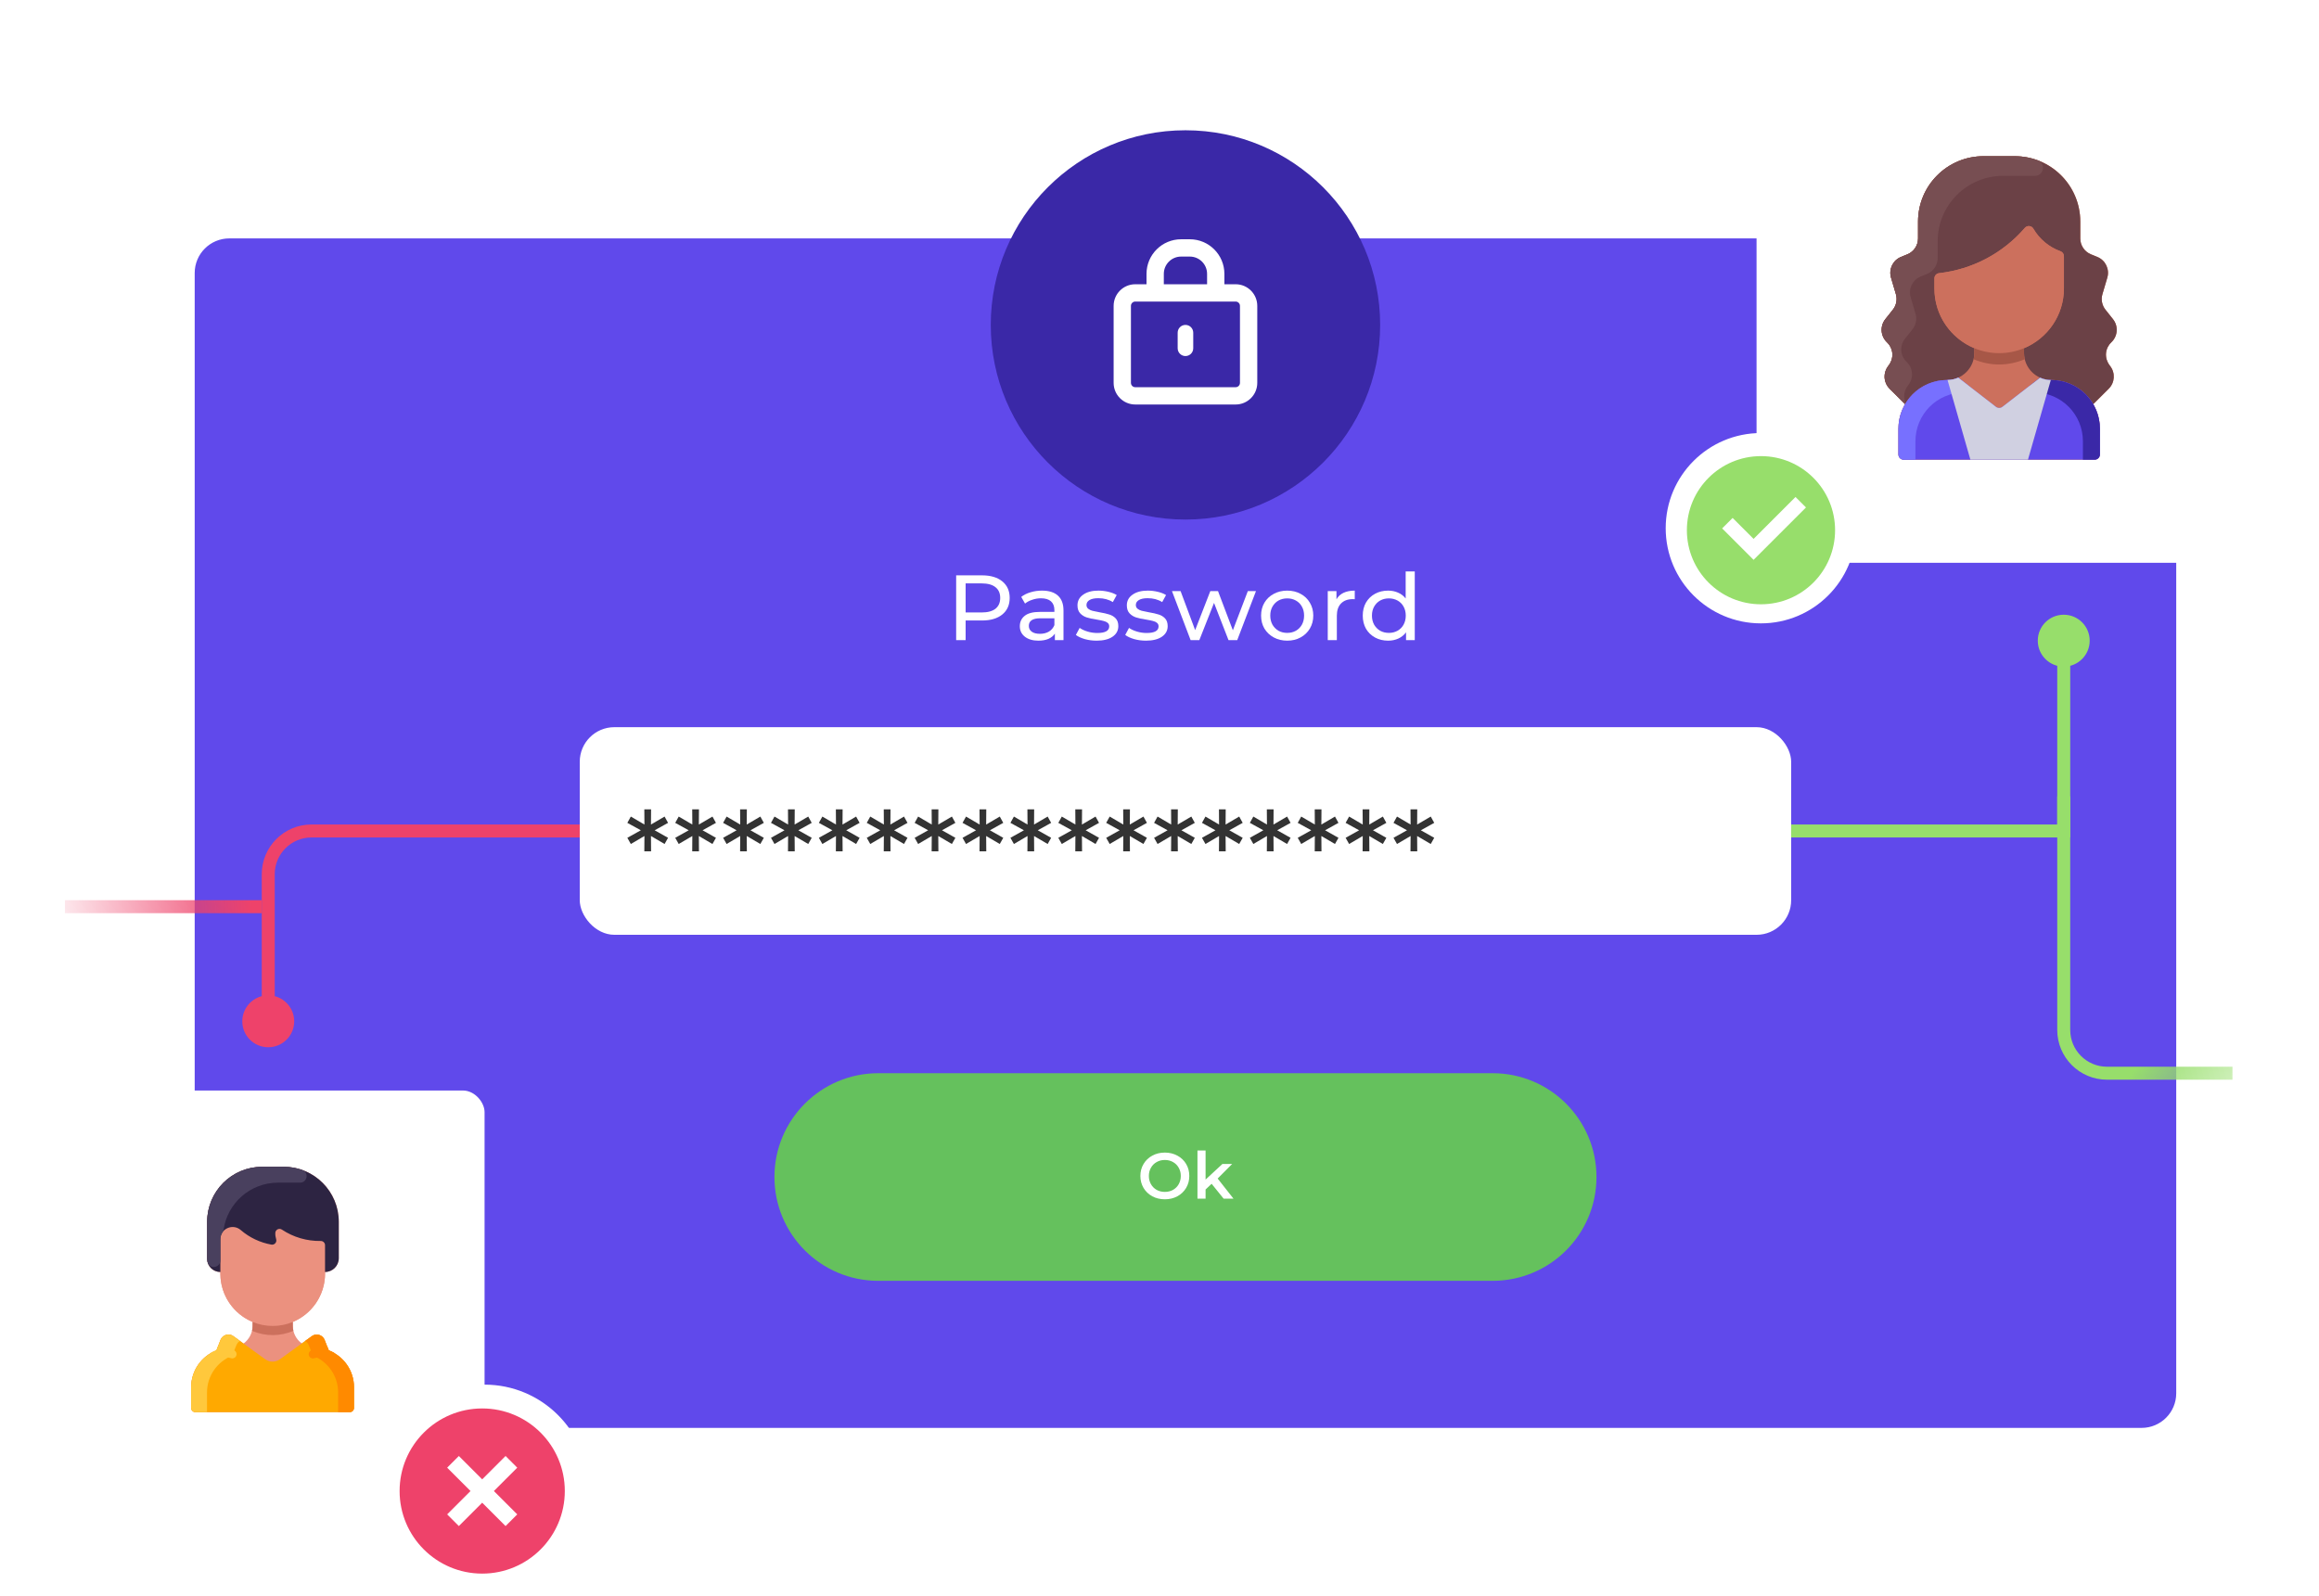 <svg width="536" height="369" viewBox="0 0 536 369" fill="none" xmlns="http://www.w3.org/2000/svg">
<g filter="url(#filter0_d_946_81183)">
<rect x="45" y="53.117" width="458" height="275" rx="8" fill="#6049EB"/>
</g>
<circle cx="62" cy="236.117" r="5.5" fill="#EE426A" stroke="#EE426A"/>
<g filter="url(#filter1_dd_946_81183)">
<circle cx="274" cy="59.117" r="45" fill="#3A28A7"/>
<path fill-rule="evenodd" clip-rule="evenodd" d="M268.998 49.717V47.317C268.998 45.108 270.789 43.317 272.998 43.317H274.998C277.208 43.317 278.998 45.108 278.998 47.317V49.717H268.998ZM282.998 47.317V49.717H285.598C288.36 49.717 290.598 51.956 290.598 54.717V72.517C290.598 75.278 288.36 77.517 285.598 77.517H262.398C259.637 77.517 257.398 75.278 257.398 72.517V54.717C257.398 51.956 259.637 49.717 262.398 49.717H264.998V47.317C264.998 42.899 268.58 39.317 272.998 39.317H274.998C279.417 39.317 282.998 42.899 282.998 47.317ZM262.398 53.717H264.998H268.998H278.998H282.998H285.598C286.151 53.717 286.598 54.165 286.598 54.717V72.517C286.598 73.069 286.151 73.517 285.598 73.517H262.398C261.846 73.517 261.398 73.069 261.398 72.517V54.717C261.398 54.165 261.846 53.717 262.398 53.717ZM273.998 59.117C273.004 59.117 272.198 59.923 272.198 60.917V64.517C272.198 65.511 273.004 66.317 273.998 66.317C274.993 66.317 275.798 65.511 275.798 64.517V60.917C275.798 59.923 274.993 59.117 273.998 59.117Z" fill="white"/>
</g>
<path d="M226.978 133.016C228.963 133.016 230.525 133.479 231.664 134.406C232.802 135.333 233.372 136.609 233.372 138.235C233.372 139.861 232.802 141.137 231.664 142.064C230.525 142.991 228.963 143.454 226.978 143.454H223.19V147.989H221V133.016H226.978ZM226.912 141.593C228.299 141.593 229.357 141.308 230.087 140.738C230.817 140.153 231.182 139.319 231.182 138.235C231.182 137.151 230.817 136.324 230.087 135.754C229.357 135.169 228.299 134.877 226.912 134.877H223.19V141.593H226.912Z" fill="white"/>
<path d="M240.839 136.545C242.445 136.545 243.671 136.93 244.518 137.7C245.379 138.47 245.81 139.618 245.81 141.144V147.989H243.817V146.492C243.467 147.019 242.963 147.426 242.306 147.711C241.664 147.982 240.898 148.117 240.007 148.117C238.708 148.117 237.664 147.811 236.876 147.197C236.102 146.584 235.715 145.779 235.715 144.78C235.715 143.782 236.088 142.983 236.832 142.385C237.577 141.771 238.759 141.465 240.38 141.465H243.708V141.058C243.708 140.174 243.445 139.497 242.92 139.026C242.394 138.556 241.62 138.32 240.599 138.32C239.912 138.32 239.241 138.434 238.584 138.663C237.927 138.877 237.372 139.169 236.92 139.54L236.044 138C236.642 137.529 237.358 137.172 238.19 136.93C239.022 136.673 239.905 136.545 240.839 136.545ZM240.358 146.534C241.161 146.534 241.854 146.363 242.438 146.021C243.022 145.664 243.445 145.165 243.708 144.524V142.941H240.467C238.686 142.941 237.796 143.525 237.796 144.695C237.796 145.265 238.022 145.714 238.474 146.042C238.927 146.37 239.555 146.534 240.358 146.534Z" fill="white"/>
<path d="M253.466 148.117C252.518 148.117 251.605 147.996 250.729 147.754C249.853 147.497 249.167 147.176 248.671 146.791L249.547 145.165C250.058 145.522 250.678 145.807 251.408 146.021C252.138 146.235 252.875 146.342 253.62 146.342C255.459 146.342 256.379 145.828 256.379 144.802C256.379 144.459 256.255 144.188 256.006 143.989C255.758 143.789 255.444 143.647 255.065 143.561C254.7 143.461 254.174 143.354 253.488 143.24C252.554 143.098 251.788 142.934 251.189 142.748C250.605 142.563 250.102 142.249 249.678 141.807C249.255 141.365 249.043 140.745 249.043 139.946C249.043 138.919 249.481 138.099 250.357 137.486C251.233 136.859 252.408 136.545 253.882 136.545C254.656 136.545 255.43 136.638 256.204 136.823C256.977 137.008 257.612 137.258 258.109 137.572L257.211 139.197C256.262 138.598 255.145 138.299 253.861 138.299C252.97 138.299 252.291 138.442 251.824 138.727C251.357 139.012 251.123 139.39 251.123 139.861C251.123 140.231 251.255 140.524 251.518 140.738C251.78 140.951 252.102 141.108 252.481 141.208C252.875 141.308 253.423 141.422 254.123 141.55C255.058 141.707 255.809 141.878 256.379 142.064C256.963 142.235 257.459 142.534 257.868 142.962C258.276 143.39 258.481 143.989 258.481 144.759C258.481 145.786 258.028 146.606 257.123 147.219C256.233 147.818 255.014 148.117 253.466 148.117Z" fill="white"/>
<path d="M264.874 148.117C263.925 148.117 263.013 147.996 262.137 147.754C261.261 147.497 260.575 147.176 260.079 146.791L260.955 145.165C261.466 145.522 262.086 145.807 262.816 146.021C263.546 146.235 264.283 146.342 265.028 146.342C266.867 146.342 267.787 145.828 267.787 144.802C267.787 144.459 267.662 144.188 267.414 143.989C267.166 143.789 266.852 143.647 266.473 143.561C266.108 143.461 265.582 143.354 264.896 143.24C263.962 143.098 263.195 142.934 262.597 142.748C262.013 142.563 261.509 142.249 261.086 141.807C260.663 141.365 260.451 140.745 260.451 139.946C260.451 138.919 260.889 138.099 261.765 137.486C262.641 136.859 263.816 136.545 265.29 136.545C266.064 136.545 266.838 136.638 267.611 136.823C268.385 137.008 269.02 137.258 269.516 137.572L268.619 139.197C267.67 138.598 266.553 138.299 265.268 138.299C264.378 138.299 263.699 138.442 263.232 138.727C262.765 139.012 262.531 139.39 262.531 139.861C262.531 140.231 262.663 140.524 262.925 140.738C263.188 140.951 263.509 141.108 263.889 141.208C264.283 141.308 264.83 141.422 265.531 141.55C266.465 141.707 267.217 141.878 267.787 142.064C268.37 142.235 268.867 142.534 269.276 142.962C269.684 143.39 269.889 143.989 269.889 144.759C269.889 145.786 269.436 146.606 268.531 147.219C267.641 147.818 266.422 148.117 264.874 148.117Z" fill="white"/>
<path d="M290.301 136.652L285.966 147.989H283.951L280.601 139.39L277.207 147.989H275.192L270.879 136.652H272.871L276.243 145.679L279.747 136.652H281.521L284.958 145.721L288.418 136.652H290.301Z" fill="white"/>
<path d="M297.522 148.117C296.369 148.117 295.332 147.868 294.413 147.369C293.493 146.869 292.771 146.185 292.245 145.315C291.734 144.431 291.479 143.433 291.479 142.32C291.479 141.208 291.734 140.217 292.245 139.347C292.771 138.463 293.493 137.779 294.413 137.294C295.332 136.795 296.369 136.545 297.522 136.545C298.675 136.545 299.705 136.795 300.61 137.294C301.529 137.779 302.245 138.463 302.756 139.347C303.281 140.217 303.544 141.208 303.544 142.32C303.544 143.433 303.281 144.431 302.756 145.315C302.245 146.185 301.529 146.869 300.61 147.369C299.705 147.868 298.675 148.117 297.522 148.117ZM297.522 146.32C298.267 146.32 298.931 146.156 299.515 145.828C300.113 145.486 300.58 145.016 300.916 144.417C301.252 143.803 301.42 143.105 301.42 142.32C301.42 141.536 301.252 140.844 300.916 140.246C300.58 139.632 300.113 139.162 299.515 138.834C298.931 138.506 298.267 138.342 297.522 138.342C296.778 138.342 296.106 138.506 295.508 138.834C294.924 139.162 294.457 139.632 294.106 140.246C293.77 140.844 293.603 141.536 293.603 142.32C293.603 143.105 293.77 143.803 294.106 144.417C294.457 145.016 294.924 145.486 295.508 145.828C296.106 146.156 296.778 146.32 297.522 146.32Z" fill="white"/>
<path d="M308.903 138.556C309.268 137.9 309.809 137.401 310.524 137.058C311.239 136.716 312.108 136.545 313.13 136.545V138.534C313.013 138.52 312.852 138.513 312.648 138.513C311.509 138.513 310.611 138.848 309.955 139.518C309.312 140.174 308.991 141.115 308.991 142.342V147.989H306.889V136.652H308.903V138.556Z" fill="white"/>
<path d="M327 132.117V147.989H324.985V146.192C324.518 146.82 323.927 147.297 323.212 147.625C322.497 147.953 321.708 148.117 320.847 148.117C319.723 148.117 318.716 147.875 317.825 147.39C316.935 146.905 316.234 146.228 315.723 145.358C315.227 144.474 314.979 143.461 314.979 142.32C314.979 141.18 315.227 140.174 315.723 139.304C316.234 138.434 316.935 137.757 317.825 137.272C318.716 136.787 319.723 136.545 320.847 136.545C321.679 136.545 322.445 136.702 323.146 137.016C323.847 137.315 324.431 137.764 324.898 138.363V132.117H327ZM321.022 146.32C321.752 146.32 322.416 146.156 323.015 145.828C323.613 145.486 324.08 145.016 324.416 144.417C324.752 143.803 324.92 143.105 324.92 142.32C324.92 141.536 324.752 140.844 324.416 140.246C324.08 139.632 323.613 139.162 323.015 138.834C322.416 138.506 321.752 138.342 321.022 138.342C320.278 138.342 319.606 138.506 319.008 138.834C318.424 139.162 317.957 139.632 317.606 140.246C317.27 140.844 317.103 141.536 317.103 142.32C317.103 143.105 317.27 143.803 317.606 144.417C317.957 145.016 318.424 145.486 319.008 145.828C319.606 146.156 320.278 146.32 321.022 146.32Z" fill="white"/>
<rect x="134" y="168.117" width="280" height="48" rx="8" fill="white"/>
<path d="M151.318 191.953L154.412 193.695L153.606 195.125L150.46 193.279L150.486 196.815H148.926L148.952 193.279L145.806 195.125L145 193.695L148.12 191.953L145 190.237L145.806 188.781L148.952 190.627L148.926 187.117H150.486L150.46 190.627L153.606 188.781L154.412 190.237L151.318 191.953Z" fill="#333333"/>
<path d="M162.386 191.953L165.48 193.695L164.674 195.125L161.528 193.279L161.554 196.815H159.994L160.02 193.279L156.874 195.125L156.068 193.695L159.188 191.953L156.068 190.237L156.874 188.781L160.02 190.627L159.994 187.117H161.554L161.528 190.627L164.674 188.781L165.48 190.237L162.386 191.953Z" fill="#333333"/>
<path d="M173.454 191.953L176.548 193.695L175.742 195.125L172.596 193.279L172.622 196.815H171.062L171.088 193.279L167.942 195.125L167.136 193.695L170.256 191.953L167.136 190.237L167.942 188.781L171.088 190.627L171.062 187.117H172.622L172.596 190.627L175.742 188.781L176.548 190.237L173.454 191.953Z" fill="#333333"/>
<path d="M184.522 191.953L187.616 193.695L186.81 195.125L183.664 193.279L183.69 196.815H182.13L182.156 193.279L179.01 195.125L178.204 193.695L181.324 191.953L178.204 190.237L179.01 188.781L182.156 190.627L182.13 187.117H183.69L183.664 190.627L186.81 188.781L187.616 190.237L184.522 191.953Z" fill="#333333"/>
<path d="M195.59 191.953L198.684 193.695L197.878 195.125L194.732 193.279L194.758 196.815H193.198L193.224 193.279L190.078 195.125L189.272 193.695L192.392 191.953L189.272 190.237L190.078 188.781L193.224 190.627L193.198 187.117H194.758L194.732 190.627L197.878 188.781L198.684 190.237L195.59 191.953Z" fill="#333333"/>
<path d="M206.658 191.953L209.752 193.695L208.946 195.125L205.8 193.279L205.826 196.815H204.266L204.292 193.279L201.146 195.125L200.34 193.695L203.46 191.953L200.34 190.237L201.146 188.781L204.292 190.627L204.266 187.117H205.826L205.8 190.627L208.946 188.781L209.752 190.237L206.658 191.953Z" fill="#333333"/>
<path d="M217.726 191.953L220.82 193.695L220.014 195.125L216.868 193.279L216.894 196.815H215.334L215.36 193.279L212.214 195.125L211.408 193.695L214.528 191.953L211.408 190.237L212.214 188.781L215.36 190.627L215.334 187.117H216.894L216.868 190.627L220.014 188.781L220.82 190.237L217.726 191.953Z" fill="#333333"/>
<path d="M228.794 191.953L231.888 193.695L231.082 195.125L227.936 193.279L227.962 196.815H226.402L226.428 193.279L223.282 195.125L222.476 193.695L225.596 191.953L222.476 190.237L223.282 188.781L226.428 190.627L226.402 187.117H227.962L227.936 190.627L231.082 188.781L231.888 190.237L228.794 191.953Z" fill="#333333"/>
<path d="M239.862 191.953L242.956 193.695L242.15 195.125L239.004 193.279L239.03 196.815H237.47L237.496 193.279L234.35 195.125L233.544 193.695L236.664 191.953L233.544 190.237L234.35 188.781L237.496 190.627L237.47 187.117H239.03L239.004 190.627L242.15 188.781L242.956 190.237L239.862 191.953Z" fill="#333333"/>
<path d="M250.93 191.953L254.024 193.695L253.218 195.125L250.072 193.279L250.098 196.815H248.538L248.564 193.279L245.418 195.125L244.612 193.695L247.732 191.953L244.612 190.237L245.418 188.781L248.564 190.627L248.538 187.117H250.098L250.072 190.627L253.218 188.781L254.024 190.237L250.93 191.953Z" fill="#333333"/>
<path d="M261.998 191.953L265.092 193.695L264.286 195.125L261.14 193.279L261.166 196.815H259.606L259.632 193.279L256.486 195.125L255.68 193.695L258.8 191.953L255.68 190.237L256.486 188.781L259.632 190.627L259.606 187.117H261.166L261.14 190.627L264.286 188.781L265.092 190.237L261.998 191.953Z" fill="#333333"/>
<path d="M273.066 191.953L276.16 193.695L275.354 195.125L272.208 193.279L272.234 196.815H270.674L270.7 193.279L267.554 195.125L266.748 193.695L269.868 191.953L266.748 190.237L267.554 188.781L270.7 190.627L270.674 187.117H272.234L272.208 190.627L275.354 188.781L276.16 190.237L273.066 191.953Z" fill="#333333"/>
<path d="M284.134 191.953L287.228 193.695L286.422 195.125L283.276 193.279L283.302 196.815H281.742L281.768 193.279L278.622 195.125L277.816 193.695L280.936 191.953L277.816 190.237L278.622 188.781L281.768 190.627L281.742 187.117H283.302L283.276 190.627L286.422 188.781L287.228 190.237L284.134 191.953Z" fill="#333333"/>
<path d="M295.202 191.953L298.296 193.695L297.49 195.125L294.344 193.279L294.37 196.815H292.81L292.836 193.279L289.69 195.125L288.884 193.695L292.004 191.953L288.884 190.237L289.69 188.781L292.836 190.627L292.81 187.117H294.37L294.344 190.627L297.49 188.781L298.296 190.237L295.202 191.953Z" fill="#333333"/>
<path d="M306.27 191.953L309.364 193.695L308.558 195.125L305.412 193.279L305.438 196.815H303.878L303.904 193.279L300.758 195.125L299.952 193.695L303.072 191.953L299.952 190.237L300.758 188.781L303.904 190.627L303.878 187.117H305.438L305.412 190.627L308.558 188.781L309.364 190.237L306.27 191.953Z" fill="#333333"/>
<path d="M317.338 191.953L320.432 193.695L319.626 195.125L316.48 193.279L316.506 196.815H314.946L314.972 193.279L311.826 195.125L311.02 193.695L314.14 191.953L311.02 190.237L311.826 188.781L314.972 190.627L314.946 187.117H316.506L316.48 190.627L319.626 188.781L320.432 190.237L317.338 191.953Z" fill="#333333"/>
<path d="M328.405 191.953L331.499 193.695L330.693 195.125L327.547 193.279L327.573 196.815H326.013L326.039 193.279L322.893 195.125L322.087 193.695L325.207 191.953L322.087 190.237L322.893 188.781L326.039 190.627L326.013 187.117H327.573L327.547 190.627L330.693 188.781L331.499 190.237L328.405 191.953Z" fill="#333333"/>
<path d="M179 272.117C179 258.862 189.745 248.117 203 248.117H345C358.255 248.117 369 258.862 369 272.117C369 285.372 358.255 296.117 345 296.117H203C189.745 296.117 179 285.372 179 272.117Z" fill="#65C15D"/>
<path d="M269.233 277.267C268.163 277.267 267.198 277.037 266.338 276.577C265.478 276.107 264.803 275.462 264.313 274.642C263.823 273.812 263.578 272.887 263.578 271.867C263.578 270.847 263.823 269.927 264.313 269.107C264.803 268.277 265.478 267.632 266.338 267.172C267.198 266.702 268.163 266.467 269.233 266.467C270.303 266.467 271.268 266.702 272.128 267.172C272.988 267.632 273.663 268.272 274.153 269.092C274.643 269.912 274.888 270.837 274.888 271.867C274.888 272.897 274.643 273.822 274.153 274.642C273.663 275.462 272.988 276.107 272.128 276.577C271.268 277.037 270.303 277.267 269.233 277.267ZM269.233 275.557C269.933 275.557 270.563 275.402 271.123 275.092C271.683 274.772 272.123 274.332 272.443 273.772C272.763 273.202 272.923 272.567 272.923 271.867C272.923 271.167 272.763 270.537 272.443 269.977C272.123 269.407 271.683 268.967 271.123 268.657C270.563 268.337 269.933 268.177 269.233 268.177C268.533 268.177 267.903 268.337 267.343 268.657C266.783 268.967 266.343 269.407 266.023 269.977C265.703 270.537 265.543 271.167 265.543 271.867C265.543 272.567 265.703 273.202 266.023 273.772C266.343 274.332 266.783 274.772 267.343 275.092C267.903 275.402 268.533 275.557 269.233 275.557ZM280.045 273.682L278.65 275.002V277.117H276.775V265.987H278.65V272.707L282.535 269.107H284.785L281.44 272.467L285.1 277.117H282.82L280.045 273.682Z" fill="white"/>
<g filter="url(#filter2_d_946_81183)">
<rect x="405" y="14.117" width="114" height="114" rx="5" fill="white"/>
</g>
<g clip-path="url(#clip0_946_81183)">
<path d="M487.403 89.864C487.368 89.899 483.862 93.41 483.82 93.436C484.798 95.107 485.359 97.051 485.359 99.126V105.061C485.359 105.73 484.818 106.271 484.15 106.271H440.001C439.333 106.271 438.792 105.73 438.792 105.061V99.126C438.792 97.051 439.353 95.107 440.331 93.436C440.29 93.411 440.577 93.693 436.748 89.864C435.326 88.442 435.195 86.183 436.439 84.606C437.957 82.665 437.516 80.424 436.15 79.136C434.652 77.723 434.486 75.397 435.768 73.786L437.51 71.596C438.312 70.586 438.574 69.247 438.208 68.008L437.083 64.194C436.507 62.245 437.5 60.175 439.381 59.406L440.868 58.796C442.355 58.187 443.327 56.739 443.327 55.13V51.237C443.327 42.886 450.096 36.117 458.447 36.117H465.704C474.054 36.117 480.824 42.884 480.824 51.237V55.13C480.824 56.739 481.796 58.187 483.283 58.796L484.77 59.406C486.651 60.175 487.644 62.245 487.068 64.194L485.943 68.008C485.577 69.247 485.839 70.586 486.641 71.596L488.383 73.786C489.666 75.401 489.498 77.721 488.001 79.136C486.505 80.545 486.336 82.863 487.609 84.475C489.055 86.325 488.748 88.519 487.403 89.864Z" fill="#FFDFBA"/>
<path d="M436.748 89.864C436.783 89.899 440.289 93.41 440.331 93.436C439.353 95.107 438.792 97.051 438.792 99.126V105.061C438.792 105.73 439.333 106.271 440.001 106.271H484.15C484.818 106.271 485.36 105.73 485.36 105.061V99.126C485.36 97.051 484.799 95.107 483.82 93.436C483.861 93.411 483.574 93.693 487.404 89.864C488.825 88.442 488.956 86.183 487.712 84.606C486.194 82.665 486.635 80.424 488.001 79.136C489.499 77.723 489.666 75.397 488.383 73.786L486.642 71.596C485.839 70.586 485.577 69.247 485.943 68.008L487.068 64.194C487.644 62.245 486.651 60.175 484.77 59.406L483.284 58.796C481.796 58.187 480.824 56.739 480.824 55.13V51.237C480.824 42.886 474.055 36.117 465.704 36.117H458.447C450.097 36.117 443.328 42.884 443.328 51.237V55.13C443.328 56.739 442.356 58.187 440.868 58.796L439.382 59.406C437.501 60.175 436.507 62.245 437.083 64.194L438.208 68.008C438.574 69.247 438.313 70.586 437.51 71.596L435.768 73.786C434.485 75.401 434.653 77.721 436.151 79.136C437.646 80.545 437.815 82.863 436.542 84.475C435.096 86.325 435.403 88.519 436.748 89.864Z" fill="#CC705D"/>
<path d="M448.18 63.156C447.568 63.226 447.107 63.742 447.107 64.357V66.678C447.107 72.916 450.925 78.266 456.353 80.512L456.33 80.568V81.601C456.33 85.039 453.558 87.811 450.139 87.851C445.894 87.851 442.29 90.091 440.331 93.436C440.289 93.41 436.783 89.899 436.748 89.864C435.326 88.442 435.195 86.183 436.439 84.606C437.957 82.665 437.516 80.424 436.15 79.136C434.652 77.723 434.486 75.397 435.768 73.786L437.51 71.596C438.312 70.586 438.574 69.247 438.208 68.008L437.083 64.194C436.507 62.245 437.5 60.175 439.381 59.406L440.868 58.796C442.355 58.187 443.327 56.739 443.327 55.13V51.237C443.327 42.886 450.097 36.117 458.447 36.117H465.704C474.054 36.117 480.824 42.885 480.824 51.237V55.13C480.824 56.739 481.796 58.187 483.283 58.796L484.77 59.406C486.651 60.175 487.644 62.245 487.068 64.194L485.943 68.008C485.577 69.247 485.839 70.586 486.641 71.596L488.383 73.786C489.666 75.401 489.499 77.721 488.001 79.136C486.604 80.452 486.219 82.697 487.712 84.606C488.956 86.183 488.825 88.442 487.403 89.864C487.368 89.899 483.862 93.41 483.82 93.436C481.878 90.119 478.288 87.851 474.012 87.851C470.594 87.811 467.821 85.041 467.821 81.601V80.568L467.798 80.511C473.226 78.264 477.044 72.918 477.044 66.678V59.222C477.044 58.714 476.727 58.259 476.249 58.086C473.618 57.135 471.397 55.302 469.969 52.853C469.552 52.138 468.55 52.054 468.009 52.681C462.947 58.548 455.922 62.272 448.18 63.156Z" fill="#6B4146"/>
<path d="M476.251 58.087C476.729 58.259 477.046 58.714 477.046 59.222V66.678C477.046 72.918 473.228 78.264 467.8 80.511C457.982 84.586 447.109 77.346 447.109 66.678V64.358C447.109 63.742 447.57 63.226 448.182 63.156C455.911 62.274 462.941 58.558 468.011 52.681C468.552 52.054 469.554 52.138 469.971 52.853C471.398 55.3 473.617 57.134 476.251 58.087Z" fill="#CC705D"/>
<path d="M485.361 99.126V105.061C485.361 105.73 484.819 106.271 484.151 106.271H440.003C439.334 106.271 438.793 105.73 438.793 105.061V99.126C438.793 92.904 443.836 87.851 450.067 87.851C450.941 87.851 451.825 87.672 452.665 87.29L452.703 87.372L461.336 94.056C461.773 94.393 462.381 94.393 462.818 94.056L471.451 87.372L471.489 87.29C472.26 87.641 473.114 87.84 474.014 87.851C480.487 87.851 485.361 93.044 485.361 99.126Z" fill="#6049EB"/>
<path d="M471.016 37.078C472.948 37.802 472.394 40.665 470.33 40.653C470.255 40.653 463.058 40.653 462.983 40.653C454.633 40.653 447.863 47.422 447.863 55.772V59.666C447.863 61.274 446.891 62.723 445.403 63.332L443.917 63.941C442.036 64.711 441.043 66.781 441.619 68.73L442.744 72.544C443.11 73.782 442.848 75.122 442.045 76.132L440.304 78.321C439.021 79.933 439.188 82.258 440.686 83.672C442.179 85.08 442.352 87.396 441.078 89.011C440.01 90.376 439.894 91.866 440.437 93.143C440.498 93.288 440.313 93.421 440.197 93.307C439.549 92.67 436.779 89.895 436.748 89.864C435.43 88.546 435.072 86.356 436.542 84.475C437.818 82.859 437.642 80.543 436.15 79.136C434.652 77.723 434.486 75.397 435.768 73.786L437.51 71.596C438.312 70.587 438.574 69.247 438.208 68.009L437.083 64.194C436.507 62.245 437.5 60.175 439.381 59.406L440.868 58.796C442.355 58.187 443.327 56.739 443.327 55.13V51.237C443.327 42.886 450.097 36.117 458.447 36.117H465.704C467.558 36.117 469.351 36.453 471.016 37.078Z" fill="#774E52"/>
<path d="M454.637 88.87C455.409 89.468 455.001 90.72 454.024 90.724C447.593 90.749 442.724 95.912 442.724 101.998V106.271H440.003C439.335 106.271 438.793 105.729 438.793 105.061V99.126C438.793 93.008 443.701 87.851 450.14 87.851C451.04 87.84 451.894 87.641 452.665 87.29L452.703 87.372L454.637 88.87Z" fill="#7770FF"/>
<path d="M469.517 88.87C468.745 89.468 469.153 90.72 470.129 90.724C476.561 90.749 481.43 95.912 481.43 101.998V106.271H484.151C484.819 106.271 485.361 105.729 485.361 105.061V99.126C485.361 93.008 480.453 87.851 474.014 87.851C473.114 87.84 472.26 87.641 471.489 87.29L471.451 87.372L469.517 88.87Z" fill="#3A28A7"/>
<path d="M461.337 94.056C461.773 94.393 462.382 94.393 462.818 94.056L471.451 87.372L471.489 87.29C472.26 87.641 473.114 87.84 474.014 87.851L468.73 106.271H455.425L450.141 87.851C451.04 87.84 451.894 87.641 452.666 87.29L452.703 87.372L461.337 94.056Z" fill="#D0D0E1"/>
<path d="M467.993 83.051C464.268 84.61 460.174 84.731 456.16 83.051C456.365 82.2 456.331 81.649 456.331 80.568L456.354 80.512C459.995 82.023 464.151 82.027 467.799 80.512L467.822 80.568C467.822 81.65 467.788 82.2 467.993 83.051Z" fill="#A75747"/>
</g>
<circle cx="407" cy="122.117" r="22" fill="white"/>
<g clip-path="url(#clip1_946_81183)">
<path d="M407.022 139.706C397.563 139.706 389.895 132.038 389.895 122.579C389.895 113.119 397.563 105.451 407.022 105.451C416.482 105.451 424.15 113.119 424.15 122.579C424.15 132.038 416.482 139.706 407.022 139.706ZM405.314 129.43L417.424 117.319L415.002 114.897L405.314 124.586L400.469 119.741L398.047 122.162L405.314 129.43Z" fill="#97DE6B"/>
</g>
<g filter="url(#filter3_d_946_81183)">
<rect x="15" y="250.117" width="96" height="96" rx="5" fill="white"/>
</g>
<g clip-path="url(#clip2_946_81183)">
<path d="M81.818 320.706V325.504C81.818 326.044 81.381 326.481 80.841 326.481H45.161C44.621 326.481 44.184 326.044 44.184 325.504V320.706C44.184 316.829 46.61 313.51 50.03 312.197C50.489 311.015 50.281 311.549 50.965 309.785C51.428 308.59 52.898 308.156 53.936 308.909C55.263 309.872 55.699 310.188 56.287 310.615C57.54 309.696 58.388 308.187 58.388 306.513V305.678L58.407 305.632C54.02 303.816 50.935 299.494 50.935 294.451V294.07C49.193 294.07 47.88 292.693 47.88 291.071V282.462C47.88 275.443 53.569 269.754 60.588 269.754H65.598C72.616 269.754 78.305 275.443 78.305 282.462V290.893C78.305 292.648 76.883 294.07 75.129 294.07V294.451C75.129 299.494 72.043 303.816 67.656 305.632L67.675 305.678V306.513C67.675 308.187 68.496 309.67 69.75 310.589C70.32 310.175 70.763 309.855 72.066 308.909C73.104 308.156 74.574 308.59 75.037 309.786C75.726 311.563 75.526 311.045 75.972 312.197C79.391 313.509 81.818 316.827 81.818 320.706Z" fill="#EB917F"/>
<path d="M81.818 320.707V325.504C81.818 326.044 81.381 326.481 80.841 326.481H45.161C44.621 326.481 44.184 326.044 44.184 325.504V320.707C44.184 316.829 46.61 313.51 50.03 312.197C50.488 311.016 50.281 311.55 50.965 309.785C51.428 308.59 52.898 308.156 53.936 308.909C56.928 311.08 55.387 309.962 61.279 314.235C62.306 314.981 63.696 314.981 64.723 314.235C70.622 309.957 69.073 311.081 72.066 308.909C73.104 308.156 74.574 308.59 75.037 309.786C75.726 311.563 75.525 311.045 75.972 312.197C79.39 313.509 81.818 316.827 81.818 320.707Z" fill="#FFA900"/>
<path d="M75.127 294.451C75.127 301.135 69.709 306.548 63.031 306.548C56.353 306.548 50.934 301.135 50.934 294.451C50.934 293.629 50.934 287.461 50.934 286.522C50.934 284.028 53.819 282.803 55.638 284.372C57.672 286.124 60.111 287.275 62.724 287.744C63.444 287.873 64.048 287.192 63.828 286.494C63.675 286.006 63.614 285.512 63.634 285.036C63.664 284.282 64.517 283.852 65.145 284.27C67.808 286.039 70.912 286.95 74.137 286.905C74.682 286.897 75.127 287.337 75.127 287.882C75.127 289.284 75.127 293.185 75.127 294.451Z" fill="#EB917F"/>
<path d="M78.304 282.462V290.893C78.304 292.648 76.882 294.07 75.127 294.07V287.882C75.127 287.336 74.682 286.897 74.137 286.905C70.914 286.949 67.81 286.04 65.146 284.269C64.517 283.852 63.664 284.282 63.634 285.035C63.614 285.526 63.679 286.019 63.828 286.494C64.048 287.192 63.444 287.873 62.724 287.744C60.114 287.276 57.674 286.126 55.638 284.371C53.819 282.803 50.934 284.028 50.934 286.522V294.07C49.192 294.07 47.879 292.693 47.879 291.071V282.462C47.879 275.443 53.568 269.754 60.587 269.754H65.597C72.615 269.754 78.304 275.443 78.304 282.462Z" fill="#2D2442"/>
<path d="M67.813 307.685C64.802 308.945 61.494 309.043 58.25 307.685C58.416 306.997 58.388 306.552 58.388 305.679L58.406 305.633C61.349 306.855 64.708 306.857 67.656 305.633L67.675 305.679C67.675 306.553 67.647 306.998 67.813 307.685Z" fill="#CC705D"/>
<path d="M55.472 310.025C54.707 310.467 54.66 310.933 53.696 313.421C50.278 314.733 47.849 318.05 47.849 321.93V326.483H45.161C44.621 326.483 44.184 326.045 44.184 325.505V320.708C44.184 316.83 46.61 313.512 50.03 312.199C50.563 310.825 50.967 309.782 50.965 309.786C51.429 308.591 52.898 308.158 53.936 308.91L55.472 310.025Z" fill="#FFC83C"/>
<path d="M70.531 310.025C71.296 310.467 71.343 310.933 72.307 313.421C75.725 314.733 78.153 318.05 78.153 321.93V326.483H80.842C81.382 326.483 81.819 326.045 81.819 325.505V320.708C81.819 316.83 79.393 313.512 75.972 312.199C75.44 310.825 75.036 309.782 75.037 309.786C74.574 308.591 73.105 308.158 72.067 308.91L70.531 310.025Z" fill="#FF8A00"/>
<path d="M77.346 312.815C72.132 314.144 72.502 314.063 72.328 314.063C71.892 314.063 71.495 313.768 71.382 313.327C71.249 312.803 71.564 312.272 72.087 312.138L75.64 311.233L76.002 312.166C76.47 312.346 76.92 312.564 77.346 312.815Z" fill="#FF8A00"/>
<path d="M54.648 313.317C54.535 313.758 54.138 314.053 53.702 314.053C53.528 314.053 53.896 314.133 48.684 312.805C49.11 312.553 49.56 312.336 50.028 312.156L50.389 311.223L53.943 312.128C54.466 312.261 54.781 312.793 54.648 313.317Z" fill="#FFC83C"/>
<path d="M69.866 270.489C71.472 271.062 71.044 273.43 69.34 273.42C69.276 273.42 64.316 273.42 64.253 273.42C57.869 273.42 52.585 278.127 51.683 284.259C51.65 284.484 51.563 284.697 51.432 284.883C51.126 285.318 50.94 285.855 50.934 286.465V291.399C50.934 293.273 47.879 293.686 47.879 291.071V282.462C47.879 275.443 53.568 269.754 60.587 269.754H65.597C67.095 269.754 68.532 270.013 69.866 270.489Z" fill="#49405E"/>
</g>
<circle cx="112" cy="344.117" r="24" fill="white"/>
<g clip-path="url(#clip3_946_81183)">
<path d="M111.454 363.804C100.91 363.804 92.363 355.257 92.363 344.713C92.363 334.169 100.91 325.622 111.454 325.622C121.998 325.622 130.545 334.169 130.545 344.713C130.545 355.257 121.998 363.804 111.454 363.804ZM111.454 342.014L106.055 336.613L103.354 339.314L108.755 344.713L103.354 350.112L106.055 352.813L111.454 347.412L116.853 352.813L119.554 350.112L114.154 344.713L119.554 339.314L116.853 336.613L111.454 342.014Z" fill="#EE426A"/>
</g>
<path d="M62 236.617V219.367V202.117C62 196.594 66.477 192.117 72 192.117H134" stroke="#EE426A" stroke-width="3"/>
<path d="M60.5 209.617H15" stroke="url(#paint0_linear_946_81183)" stroke-width="3"/>
<path d="M477 148.117V192.117H449H414" stroke="#97DE6B" stroke-width="3"/>
<path d="M477 184.117V238.117C477 243.64 481.477 248.117 487 248.117H505H516" stroke="url(#paint1_linear_946_81183)" stroke-width="3"/>
<circle cx="477" cy="148.117" r="5.5" fill="#97DE6B" stroke="#97DE6B"/>
<defs>
<filter id="filter0_d_946_81183" x="29" y="39.117" width="490" height="307" filterUnits="userSpaceOnUse" color-interpolation-filters="sRGB">
<feFlood flood-opacity="0" result="BackgroundImageFix"/>
<feColorMatrix in="SourceAlpha" type="matrix" values="0 0 0 0 0 0 0 0 0 0 0 0 0 0 0 0 0 0 127 0" result="hardAlpha"/>
<feOffset dy="2"/>
<feGaussianBlur stdDeviation="8"/>
<feComposite in2="hardAlpha" operator="out"/>
<feColorMatrix type="matrix" values="0 0 0 0 0 0 0 0 0 0 0 0 0 0 0 0 0 0 0.2 0"/>
<feBlend mode="normal" in2="BackgroundImageFix" result="effect1_dropShadow_946_81183"/>
<feBlend mode="normal" in="SourceGraphic" in2="effect1_dropShadow_946_81183" result="shape"/>
</filter>
<filter id="filter1_dd_946_81183" x="213" y="6.117" width="122" height="130" filterUnits="userSpaceOnUse" color-interpolation-filters="sRGB">
<feFlood flood-opacity="0" result="BackgroundImageFix"/>
<feColorMatrix in="SourceAlpha" type="matrix" values="0 0 0 0 0 0 0 0 0 0 0 0 0 0 0 0 0 0 127 0" result="hardAlpha"/>
<feOffset dy="16"/>
<feGaussianBlur stdDeviation="8"/>
<feColorMatrix type="matrix" values="0 0 0 0 0 0 0 0 0 0 0 0 0 0 0 0 0 0 0.08 0"/>
<feBlend mode="normal" in2="BackgroundImageFix" result="effect1_dropShadow_946_81183"/>
<feColorMatrix in="SourceAlpha" type="matrix" values="0 0 0 0 0 0 0 0 0 0 0 0 0 0 0 0 0 0 127 0" result="hardAlpha"/>
<feOffset/>
<feGaussianBlur stdDeviation="4"/>
<feColorMatrix type="matrix" values="0 0 0 0 0 0 0 0 0 0 0 0 0 0 0 0 0 0 0.08 0"/>
<feBlend mode="normal" in2="effect1_dropShadow_946_81183" result="effect2_dropShadow_946_81183"/>
<feBlend mode="normal" in="SourceGraphic" in2="effect2_dropShadow_946_81183" result="shape"/>
</filter>
<filter id="filter2_d_946_81183" x="390" y="0.117" width="146" height="146" filterUnits="userSpaceOnUse" color-interpolation-filters="sRGB">
<feFlood flood-opacity="0" result="BackgroundImageFix"/>
<feColorMatrix in="SourceAlpha" type="matrix" values="0 0 0 0 0 0 0 0 0 0 0 0 0 0 0 0 0 0 127 0" result="hardAlpha"/>
<feOffset dx="1" dy="2"/>
<feGaussianBlur stdDeviation="8"/>
<feColorMatrix type="matrix" values="0 0 0 0 0 0 0 0 0 0 0 0 0 0 0 0 0 0 0.2 0"/>
<feBlend mode="normal" in2="BackgroundImageFix" result="effect1_dropShadow_946_81183"/>
<feBlend mode="normal" in="SourceGraphic" in2="effect1_dropShadow_946_81183" result="shape"/>
</filter>
<filter id="filter3_d_946_81183" x="0" y="236.117" width="128" height="128" filterUnits="userSpaceOnUse" color-interpolation-filters="sRGB">
<feFlood flood-opacity="0" result="BackgroundImageFix"/>
<feColorMatrix in="SourceAlpha" type="matrix" values="0 0 0 0 0 0 0 0 0 0 0 0 0 0 0 0 0 0 127 0" result="hardAlpha"/>
<feOffset dx="1" dy="2"/>
<feGaussianBlur stdDeviation="8"/>
<feColorMatrix type="matrix" values="0 0 0 0 0 0 0 0 0 0 0 0 0 0 0 0 0 0 0.2 0"/>
<feBlend mode="normal" in2="BackgroundImageFix" result="effect1_dropShadow_946_81183"/>
<feBlend mode="normal" in="SourceGraphic" in2="effect1_dropShadow_946_81183" result="shape"/>
</filter>
<linearGradient id="paint0_linear_946_81183" x1="58.499" y1="211.117" x2="9" y2="215.117" gradientUnits="userSpaceOnUse">
<stop stop-color="#EE426A"/>
<stop offset="1" stop-color="#EE426A" stop-opacity="0"/>
</linearGradient>
<linearGradient id="paint1_linear_946_81183" x1="533" y1="256.117" x2="505" y2="233.117" gradientUnits="userSpaceOnUse">
<stop stop-color="#97DE6B" stop-opacity="0"/>
<stop offset="1" stop-color="#97DE6B"/>
</linearGradient>
<clipPath id="clip0_946_81183">
<rect width="70.154" height="70.154" fill="white" transform="translate(427 36.117)"/>
</clipPath>
<clipPath id="clip1_946_81183">
<rect width="34.255" height="34.255" fill="white" transform="translate(389.895 105.451)"/>
</clipPath>
<clipPath id="clip2_946_81183">
<rect width="56.727" height="56.727" fill="white" transform="translate(34.637 269.754)"/>
</clipPath>
<clipPath id="clip3_946_81183">
<rect width="38.182" height="38.182" fill="white" transform="translate(92.363 325.622)"/>
</clipPath>
</defs>
</svg>
